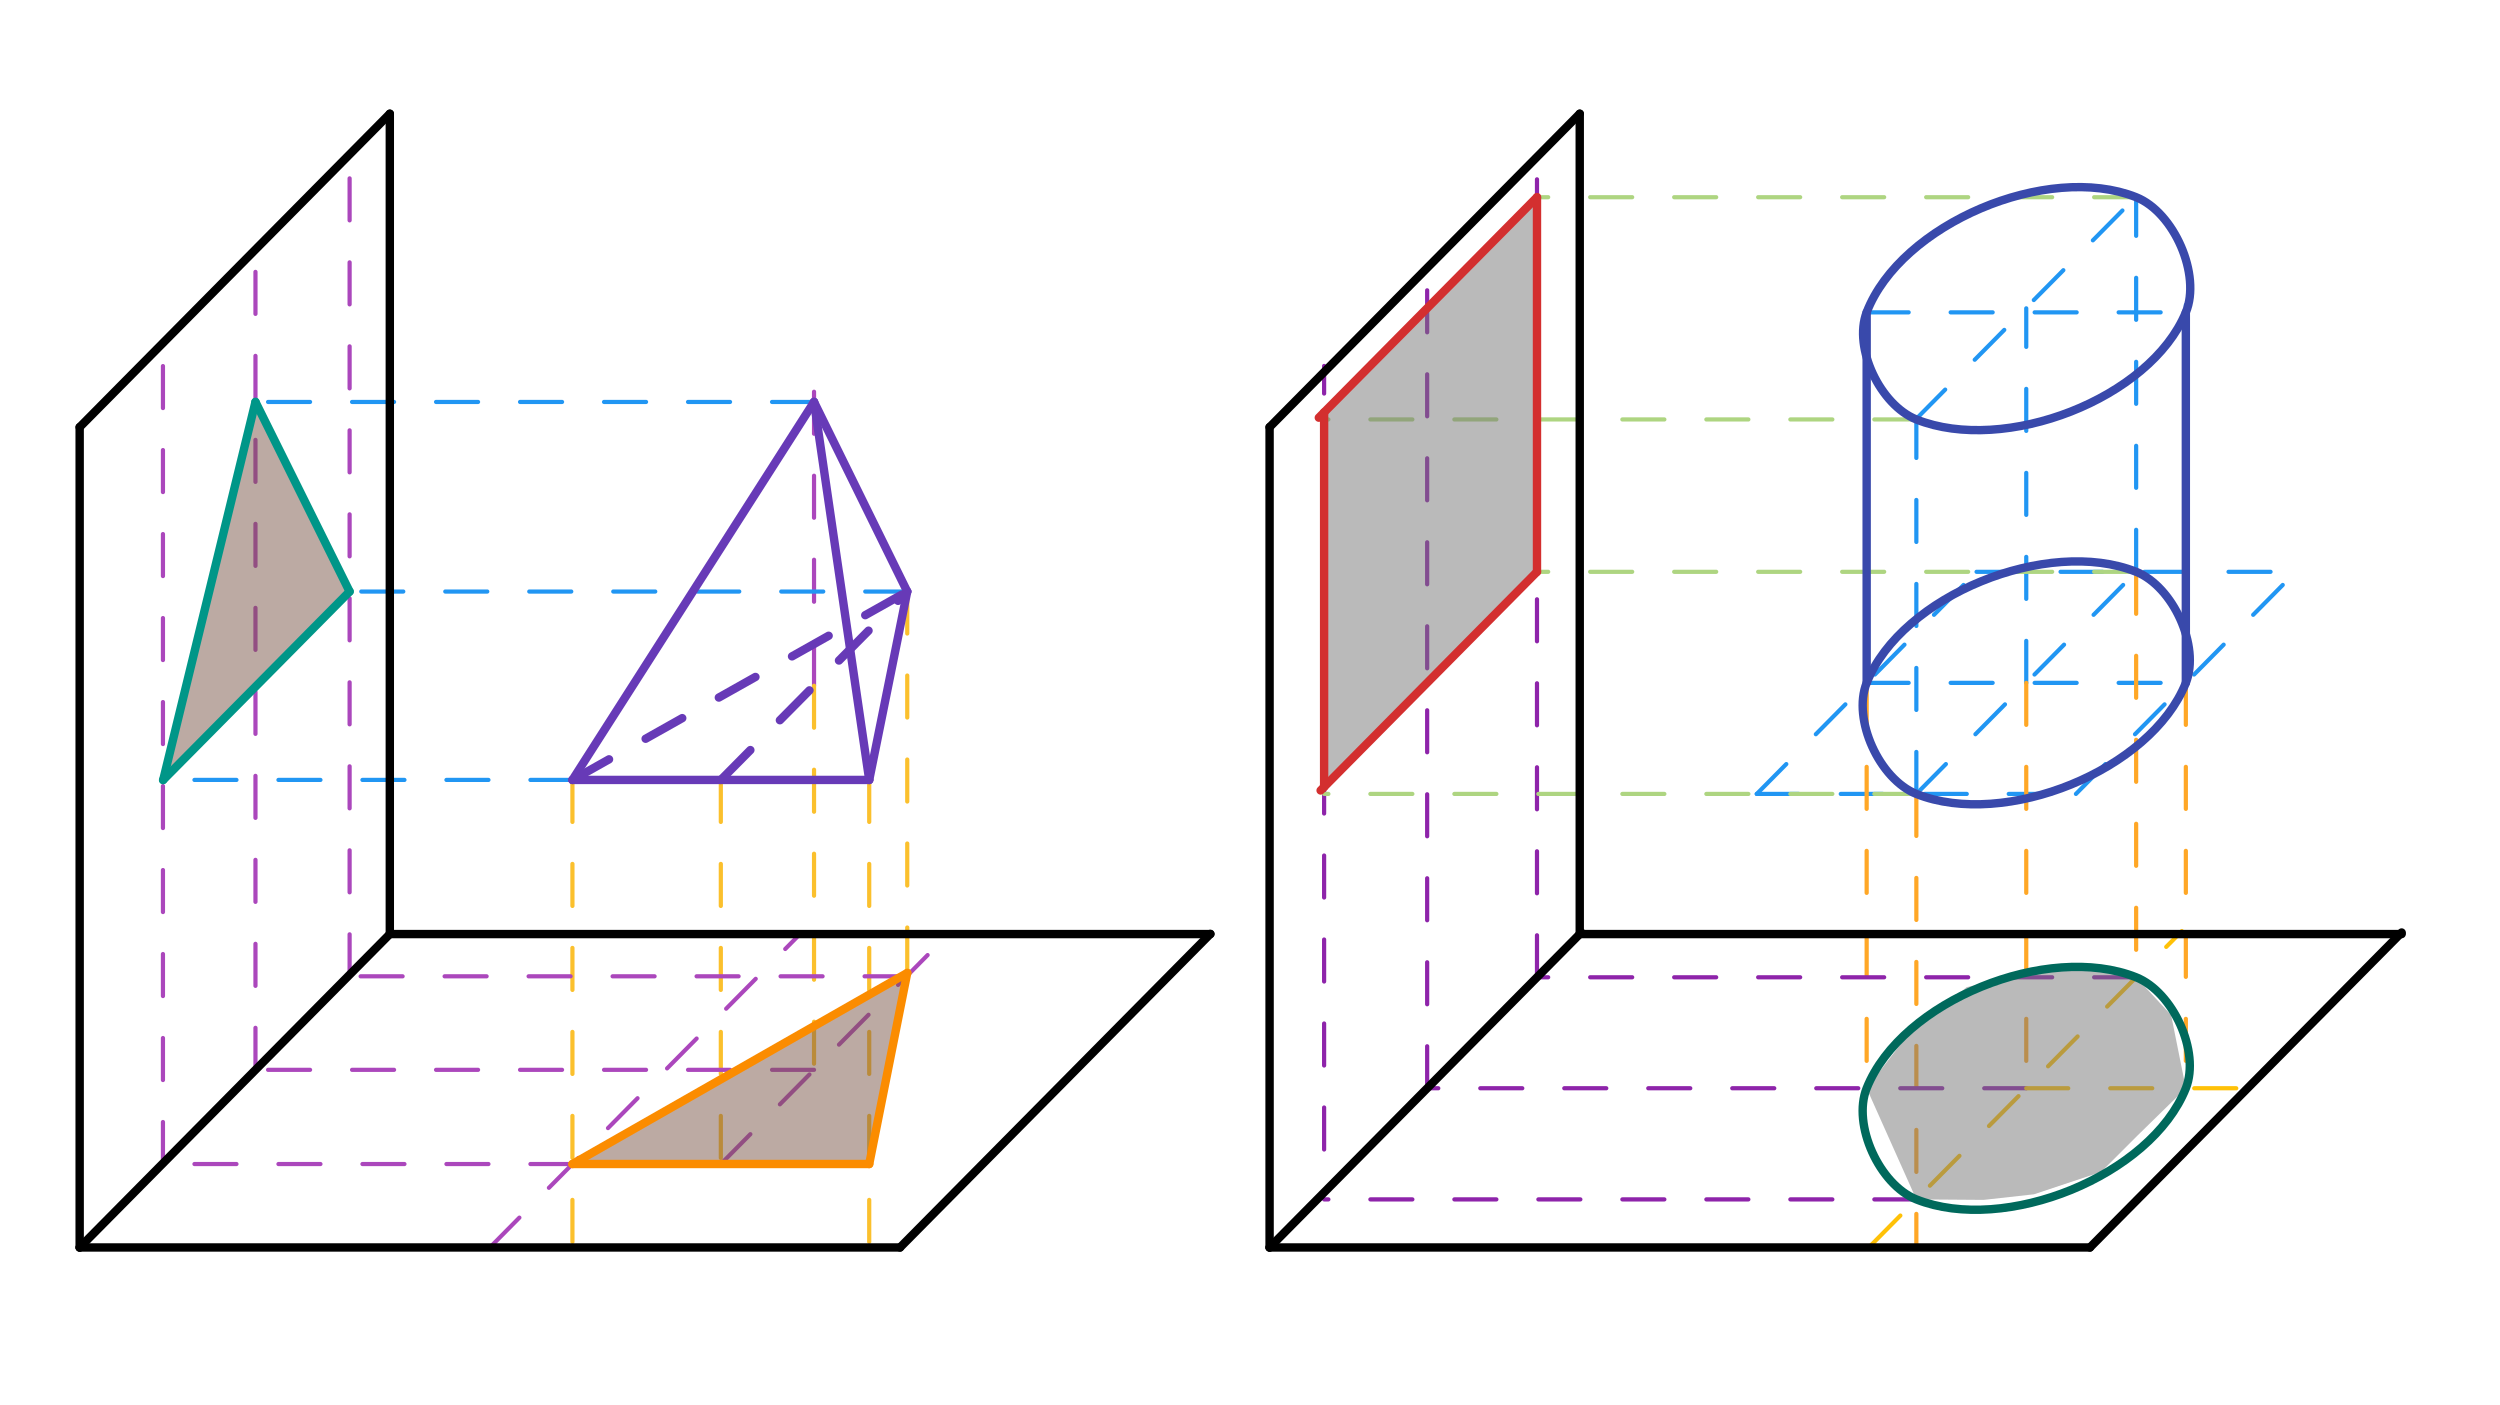 <svg xmlns="http://www.w3.org/2000/svg" class="svg--1it" height="100%" preserveAspectRatio="xMidYMid meet" viewBox="0 0 595.276 334.488" width="100%"><defs><marker id="marker-arrow" markerHeight="16" markerUnits="userSpaceOnUse" markerWidth="24" orient="auto-start-reverse" refX="24" refY="4" viewBox="0 0 24 8"><path d="M 0 0 L 24 4 L 0 8 z" stroke="inherit"></path></marker></defs><g class="aux-layer--1FB"><g class="element--2qn"><line stroke="#AB47BC" stroke-dasharray="10" stroke-linecap="round" stroke-width="1" x1="193.83" x2="193.83" y1="163.28" y2="85.042"></line></g><g class="element--2qn"><line stroke="#FBC02D" stroke-dasharray="10" stroke-linecap="round" stroke-width="1" x1="136.302" x2="136.302" y1="185.708" y2="297.042"></line></g><g class="element--2qn"><line stroke="#AB47BC" stroke-dasharray="10" stroke-linecap="round" stroke-width="1" x1="116.635" x2="190.498" y1="297.042" y2="222.402"></line></g><g class="element--2qn"><line stroke="#FBC02D" stroke-dasharray="10" stroke-linecap="round" stroke-width="1" x1="206.969" x2="206.969" y1="185.708" y2="297.042"></line></g><g class="element--2qn"><line stroke="#AB47BC" stroke-dasharray="10" stroke-linecap="round" stroke-width="1" x1="136.302" x2="38.8" y1="277.168" y2="277.168"></line></g><g class="element--2qn"><line stroke="#FBC02D" stroke-dasharray="10" stroke-linecap="round" stroke-width="1" x1="171.635" x2="171.635" y1="185.708" y2="277.168"></line></g><g class="element--2qn"><line stroke="#AB47BC" stroke-dasharray="10" stroke-linecap="round" stroke-width="1" x1="171.635" x2="225.787" y1="277.168" y2="222.446"></line></g><g class="element--2qn"><line stroke="#FBC02D" stroke-dasharray="10" stroke-linecap="round" stroke-width="1" x1="216.025" x2="216.025" y1="140.851" y2="231.67"></line></g><g class="element--2qn"><line stroke="#FBC02D" stroke-dasharray="10" stroke-linecap="round" stroke-width="1" x1="193.83" x2="193.83" y1="163.28" y2="257.25"></line></g><g class="element--2qn"><line stroke="#AB47BC" stroke-dasharray="10" stroke-linecap="round" stroke-width="1" x1="215.866" x2="83.246" y1="232.472" y2="232.472"></line></g><g class="element--2qn"><line stroke="#AB47BC" stroke-dasharray="10" stroke-linecap="round" stroke-width="1" x1="193.83" x2="55.894" y1="254.739" y2="254.739"></line></g><g class="element--2qn"><line stroke="#AB47BC" stroke-dasharray="10" stroke-linecap="round" stroke-width="1" x1="38.8" x2="38.8" y1="277.168" y2="79.331"></line></g><g class="element--2qn"><line stroke="#AB47BC" stroke-dasharray="10" stroke-linecap="round" stroke-width="1" x1="83.246" x2="83.246" y1="232.472" y2="37.91"></line></g><g class="element--2qn"><line stroke="#2196F3" stroke-dasharray="10" stroke-linecap="round" stroke-width="1" x1="216.025" x2="83.246" y1="140.851" y2="140.851"></line></g><g class="element--2qn"><line stroke="#2196F3" stroke-dasharray="10" stroke-linecap="round" stroke-width="1" x1="136.302" x2="38.8" y1="185.708" y2="185.708"></line></g><g class="element--2qn"><line stroke="#AB47BC" stroke-dasharray="10" stroke-linecap="round" stroke-width="1" x1="60.83" x2="60.83" y1="254.739" y2="64.395"></line></g><g class="element--2qn"><line stroke="#2196F3" stroke-dasharray="10" stroke-linecap="round" stroke-width="1" x1="193.83" x2="60.83" y1="95.708" y2="95.708"></line></g><g class="element--2qn"><line stroke="#2196F3" stroke-dasharray="10" stroke-linecap="round" stroke-width="1" x1="418.302" x2="494.302" y1="189.042" y2="189.042"></line></g><g class="element--2qn"><line stroke="#2196F3" stroke-dasharray="10" stroke-linecap="round" stroke-width="1" x1="418.302" x2="470.639" y1="189.042" y2="136.153"></line></g><g class="element--2qn"><line stroke="#2196F3" stroke-dasharray="10" stroke-linecap="round" stroke-width="1" x1="494.302" x2="550.431" y1="189.042" y2="132.322"></line></g><g class="element--2qn"><line stroke="#2196F3" stroke-dasharray="10" stroke-linecap="round" stroke-width="1" x1="470.639" x2="550.431" y1="136.153" y2="136.153"></line></g><g class="element--2qn"><line stroke="#2196F3" stroke-dasharray="10" stroke-linecap="round" stroke-width="1" x1="456.302" x2="509.577" y1="189.042" y2="135.206"></line></g><g class="element--2qn"><line stroke="#2196F3" stroke-dasharray="10" stroke-linecap="round" stroke-width="1" x1="444.471" x2="522.366" y1="162.598" y2="162.598"></line></g><g class="element--2qn"><path d="M 456.302 189.042 C 447.519 185.538, 440.997 171.304, 444.471 162.598 C 452.792 141.739, 487.597 127.758, 508.639 136.153 C 517.423 139.657, 523.944 153.891, 520.471 162.598 C 512.149 183.456, 477.344 197.437, 456.302 189.042" fill="none" stroke="#2196F3" stroke-linecap="round" stroke-width="1"></path></g><g class="element--2qn"><line stroke="#2196F3" stroke-dasharray="10" stroke-linecap="round" stroke-width="1" x1="456.135" x2="508.504" y1="99.877" y2="46.956"></line></g><g class="element--2qn"><line stroke="#2196F3" stroke-dasharray="10" stroke-linecap="round" stroke-width="1" x1="456.302" x2="456.302" y1="189.042" y2="99.877"></line></g><g class="element--2qn"><line stroke="#2196F3" stroke-dasharray="10" stroke-linecap="round" stroke-width="1" x1="508.639" x2="508.639" y1="136.153" y2="46.956"></line></g><g class="element--2qn"><line stroke="#2196F3" stroke-dasharray="10" stroke-linecap="round" stroke-width="1" x1="482.471" x2="482.471" y1="162.598" y2="73.417"></line></g><g class="element--2qn"><line stroke="#2196F3" stroke-dasharray="10" stroke-linecap="round" stroke-width="1" x1="520.471" x2="520.471" y1="162.598" y2="71.708"></line></g><g class="element--2qn"><line stroke="#2196F3" stroke-dasharray="10" stroke-linecap="round" stroke-width="1" x1="444.471" x2="444.471" y1="162.598" y2="74.375"></line></g><g class="element--2qn"><line stroke="#2196F3" stroke-dasharray="10" stroke-linecap="round" stroke-width="1" x1="444.471" x2="520.471" y1="74.375" y2="74.375"></line></g><g class="element--2qn"><path d="M 456.302 99.877 C 447.744 96.468, 441.213 82.867, 444.471 74.375 C 452.557 53.296, 487.566 38.544, 508.639 46.956 C 517.658 50.557, 524.168 65.446, 520.471 74.375 C 511.922 95.021, 477.322 108.25, 456.302 99.877" fill="none" stroke="#2196F3" stroke-linecap="round" stroke-width="1"></path></g><g class="element--2qn"><line stroke="#FFA726" stroke-dasharray="10" stroke-linecap="round" stroke-width="1" x1="456.302" x2="456.302" y1="189.042" y2="297.042"></line></g><g class="element--2qn"><line stroke="#FFC107" stroke-dasharray="10" stroke-linecap="round" stroke-width="1" x1="445.463" x2="519.515" y1="296.542" y2="221.711"></line></g><g class="element--2qn"><line stroke="#FFA726" stroke-dasharray="10" stroke-linecap="round" stroke-width="1" x1="508.639" x2="508.639" y1="136.153" y2="233.547"></line></g><g class="element--2qn"><line stroke="#FFA726" stroke-dasharray="10" stroke-linecap="round" stroke-width="1" x1="482.471" x2="482.471" y1="162.598" y2="259.126"></line></g><g class="element--2qn"><line stroke="#8E24AA" stroke-dasharray="10" stroke-linecap="round" stroke-width="1" x1="482.471" x2="339.413" y1="259.126" y2="259.126"></line></g><g class="element--2qn"><line stroke="#FFC107" stroke-dasharray="10" stroke-linecap="round" stroke-width="1" x1="482.471" x2="534.745" y1="259.126" y2="259.126"></line></g><g class="element--2qn"><line stroke="#FFA726" stroke-dasharray="10" stroke-linecap="round" stroke-width="1" x1="520.471" x2="520.471" y1="162.598" y2="259.126"></line></g><g class="element--2qn"><line stroke="#FFA726" stroke-dasharray="10" stroke-linecap="round" stroke-width="1" x1="444.471" x2="444.471" y1="162.598" y2="259.126"></line></g><g class="element--2qn"><line stroke="#8E24AA" stroke-dasharray="10" stroke-linecap="round" stroke-width="1" x1="508.639" x2="365.806" y1="232.701" y2="232.701"></line></g><g class="element--2qn"><line stroke="#8E24AA" stroke-dasharray="10" stroke-linecap="round" stroke-width="1" x1="456.302" x2="315.285" y1="285.589" y2="285.589"></line></g><g class="element--2qn"><line stroke="#8E24AA" stroke-dasharray="10" stroke-linecap="round" stroke-width="1" x1="365.973" x2="365.973" y1="232.701" y2="36.866"></line></g><g class="element--2qn"><line stroke="#8E24AA" stroke-dasharray="10" stroke-linecap="round" stroke-width="1" x1="339.822" x2="339.822" y1="259.126" y2="64.395"></line></g><g class="element--2qn"><line stroke="#8E24AA" stroke-dasharray="10" stroke-linecap="round" stroke-width="1" x1="315.285" x2="315.285" y1="273.708" y2="87.134"></line></g><g class="element--2qn"><line stroke="#AED581" stroke-dasharray="10" stroke-linecap="round" stroke-width="1" x1="456.302" x2="315.285" y1="189.042" y2="189.042"></line></g><g class="element--2qn"><line stroke="#AED581" stroke-dasharray="10" stroke-linecap="round" stroke-width="1" x1="508.639" x2="365.973" y1="136.153" y2="136.153"></line></g><g class="element--2qn"><line stroke="#AED581" stroke-dasharray="10" stroke-linecap="round" stroke-width="1" x1="508.639" x2="365.973" y1="46.956" y2="46.956"></line></g><g class="element--2qn"><line stroke="#AED581" stroke-dasharray="10" stroke-linecap="round" stroke-width="1" x1="456.302" x2="316.302" y1="99.877" y2="99.877"></line></g></g><g class="main-layer--3Vd"><g class="element--2qn"><g fill="#795548" opacity="0.5"><path d="M 215.866 232.472 L 206.969 277.168 L 136.302 277.168 L 215.866 232.472 Z" stroke="none"></path></g></g><g class="element--2qn"><g fill="#795548" opacity="0.5"><path d="M 60.83 95.708 L 83.246 140.851 L 38.857 185.708 L 60.83 95.708 Z" stroke="none"></path></g></g><g class="element--2qn"><g fill="#757575" opacity="0.5"><path d="M 508.639 232.701 L 508.639 232.701 L 516.969 241.708 L 516.969 241.708 L 520.471 259.126 L 520.471 259.126 L 508.969 270.375 L 508.969 270.375 L 500.302 279.042 L 484.302 284.375 L 472.302 285.708 L 456.302 285.589 L 456.302 285.589 L 444.471 259.126 L 454.302 246.375 L 468.302 235.042 L 491.635 229.708 L 508.639 232.701 Z" stroke="none"></path></g></g><g class="element--2qn"><g fill="#757575" opacity="0.5"><path d="M 315.285 98.178 L 365.973 46.956 L 365.973 136.153 L 315.285 187.375 L 315.285 98.178 Z" stroke="none"></path></g></g><g class="element--2qn"><line stroke="#000000" stroke-dasharray="none" stroke-linecap="round" stroke-width="2" x1="18.969" x2="214.302" y1="297.042" y2="297.042"></line></g><g class="element--2qn"><line stroke="#000000" stroke-dasharray="none" stroke-linecap="round" stroke-width="2" x1="18.969" x2="92.819" y1="297.042" y2="222.414"></line></g><g class="element--2qn"><line stroke="#000000" stroke-dasharray="none" stroke-linecap="round" stroke-width="2" x1="214.302" x2="288.202" y1="297.042" y2="222.364"></line></g><g class="element--2qn"><line stroke="#000000" stroke-dasharray="none" stroke-linecap="round" stroke-width="2" x1="92.819" x2="288.202" y1="222.414" y2="222.414"></line></g><g class="element--2qn"><line stroke="#000000" stroke-dasharray="none" stroke-linecap="round" stroke-width="2" x1="18.969" x2="18.969" y1="297.042" y2="101.708"></line></g><g class="element--2qn"><line stroke="#000000" stroke-dasharray="none" stroke-linecap="round" stroke-width="2" x1="92.819" x2="92.819" y1="222.414" y2="27.081"></line></g><g class="element--2qn"><line stroke="#000000" stroke-dasharray="none" stroke-linecap="round" stroke-width="2" x1="18.969" x2="92.819" y1="101.708" y2="27.081"></line></g><g class="element--2qn"><line stroke="#000000" stroke-dasharray="none" stroke-linecap="round" stroke-width="2" x1="302.302" x2="302.302" y1="101.708" y2="297.042"></line></g><g class="element--2qn"><line stroke="#000000" stroke-dasharray="none" stroke-linecap="round" stroke-width="2" x1="302.302" x2="376.524" y1="297.042" y2="222.039"></line></g><g class="element--2qn"><line stroke="#000000" stroke-dasharray="none" stroke-linecap="round" stroke-width="2" x1="376.152" x2="376.152" y1="222.414" y2="27.081"></line></g><g class="element--2qn"><line stroke="#000000" stroke-dasharray="none" stroke-linecap="round" stroke-width="2" x1="497.635" x2="571.855" y1="297.042" y2="222.041"></line></g><g class="element--2qn"><line stroke="#000000" stroke-dasharray="none" stroke-linecap="round" stroke-width="2" x1="376.152" x2="571.855" y1="222.414" y2="222.414"></line></g><g class="element--2qn"><line stroke="#000000" stroke-dasharray="none" stroke-linecap="round" stroke-width="2" x1="302.302" x2="497.635" y1="297.042" y2="297.042"></line></g><g class="element--2qn"><line stroke="#000000" stroke-dasharray="none" stroke-linecap="round" stroke-width="2" x1="302.302" x2="376.152" y1="101.708" y2="27.081"></line></g><g class="element--2qn"><line stroke="#673AB7" stroke-dasharray="none" stroke-linecap="round" stroke-width="2" x1="136.302" x2="206.969" y1="185.708" y2="185.708"></line></g><g class="element--2qn"><line stroke="#673AB7" stroke-dasharray="10" stroke-linecap="round" stroke-width="2" x1="171.635" x2="216.025" y1="185.708" y2="140.851"></line></g><g class="element--2qn"><line stroke="#673AB7" stroke-dasharray="10" stroke-linecap="round" stroke-width="2" x1="136.302" x2="216.025" y1="185.708" y2="140.851"></line></g><g class="element--2qn"><line stroke="#673AB7" stroke-dasharray="none" stroke-linecap="round" stroke-width="2" x1="206.969" x2="216.025" y1="185.708" y2="140.851"></line></g><g class="element--2qn"><line stroke="#673AB7" stroke-dasharray="none" stroke-linecap="round" stroke-width="2" x1="193.83" x2="216.025" y1="95.708" y2="140.851"></line></g><g class="element--2qn"><line stroke="#673AB7" stroke-dasharray="none" stroke-linecap="round" stroke-width="2" x1="193.83" x2="206.969" y1="95.708" y2="185.708"></line></g><g class="element--2qn"><line stroke="#673AB7" stroke-dasharray="none" stroke-linecap="round" stroke-width="2" x1="193.83" x2="136.302" y1="95.708" y2="185.708"></line></g><g class="element--2qn"><line stroke="#FB8C00" stroke-dasharray="none" stroke-linecap="round" stroke-width="2" x1="136.302" x2="206.969" y1="277.168" y2="277.168"></line></g><g class="element--2qn"><line stroke="#FB8C00" stroke-dasharray="none" stroke-linecap="round" stroke-width="2" x1="136.302" x2="216.025" y1="277.168" y2="231.67"></line></g><g class="element--2qn"><line stroke="#FB8C00" stroke-dasharray="none" stroke-linecap="round" stroke-width="2" x1="216.025" x2="206.969" y1="231.67" y2="277.168"></line></g><g class="element--2qn"><line stroke="#009688" stroke-dasharray="none" stroke-linecap="round" stroke-width="2" x1="83.246" x2="38.829" y1="140.851" y2="185.736"></line></g><g class="element--2qn"><line stroke="#009688" stroke-dasharray="none" stroke-linecap="round" stroke-width="2" x1="38.857" x2="60.83" y1="185.708" y2="95.708"></line></g><g class="element--2qn"><line stroke="#009688" stroke-dasharray="none" stroke-linecap="round" stroke-width="2" x1="60.83" x2="83.246" y1="95.708" y2="140.851"></line></g><g class="element--2qn"><line stroke="#3949AB" stroke-dasharray="none" stroke-linecap="round" stroke-width="2" x1="444.471" x2="444.471" y1="74.375" y2="162.598"></line></g><g class="element--2qn"><line stroke="#3949AB" stroke-dasharray="none" stroke-linecap="round" stroke-width="2" x1="520.471" x2="520.471" y1="74.375" y2="162.598"></line></g><g class="element--2qn"><path d="M 444.471 74.375 C 452.557 53.296, 487.566 38.544, 508.639 46.956 C 517.658 50.557, 524.168 65.446, 520.471 74.375 C 511.922 95.021, 477.322 108.25, 456.302 99.877 C 447.744 96.468, 441.213 82.867, 444.471 74.375" fill="none" stroke="#3949AB" stroke-linecap="round" stroke-width="2"></path></g><g class="element--2qn"><path d="M 444.471 162.598 C 440.997 171.304, 447.519 185.538, 456.302 189.042 C 477.344 197.437, 512.149 183.456, 520.471 162.598 C 523.944 153.891, 517.423 139.657, 508.639 136.153 C 487.597 127.758, 452.792 141.739, 444.471 162.598" fill="none" stroke="#3949AB" stroke-linecap="round" stroke-width="2"></path></g><g class="element--2qn"><path d="M 456.302 285.589 C 447.514 282.083, 440.993 267.837, 444.471 259.126 C 452.797 238.272, 487.598 224.306, 508.639 232.701 C 517.418 236.203, 523.94 250.424, 520.471 259.126 C 512.154 279.989, 477.345 293.984, 456.302 285.589" fill="none" stroke="#00695C" stroke-linecap="round" stroke-width="2"></path></g><g class="element--2qn"><line stroke="#D32F2F" stroke-dasharray="none" stroke-linecap="round" stroke-width="2" x1="365.973" x2="314.023" y1="46.956" y2="99.453"></line></g><g class="element--2qn"><line stroke="#D32F2F" stroke-dasharray="none" stroke-linecap="round" stroke-width="2" x1="365.973" x2="314.451" y1="136.153" y2="188.217"></line></g><g class="element--2qn"><line stroke="#D32F2F" stroke-dasharray="none" stroke-linecap="round" stroke-width="2" x1="365.973" x2="365.973" y1="46.956" y2="136.153"></line></g><g class="element--2qn"><line stroke="#D32F2F" stroke-dasharray="none" stroke-linecap="round" stroke-width="2" x1="315.285" x2="315.285" y1="98.178" y2="187.375"></line></g></g><g class="snaps-layer--2PT"></g><g class="temp-layer--rAP"></g></svg>